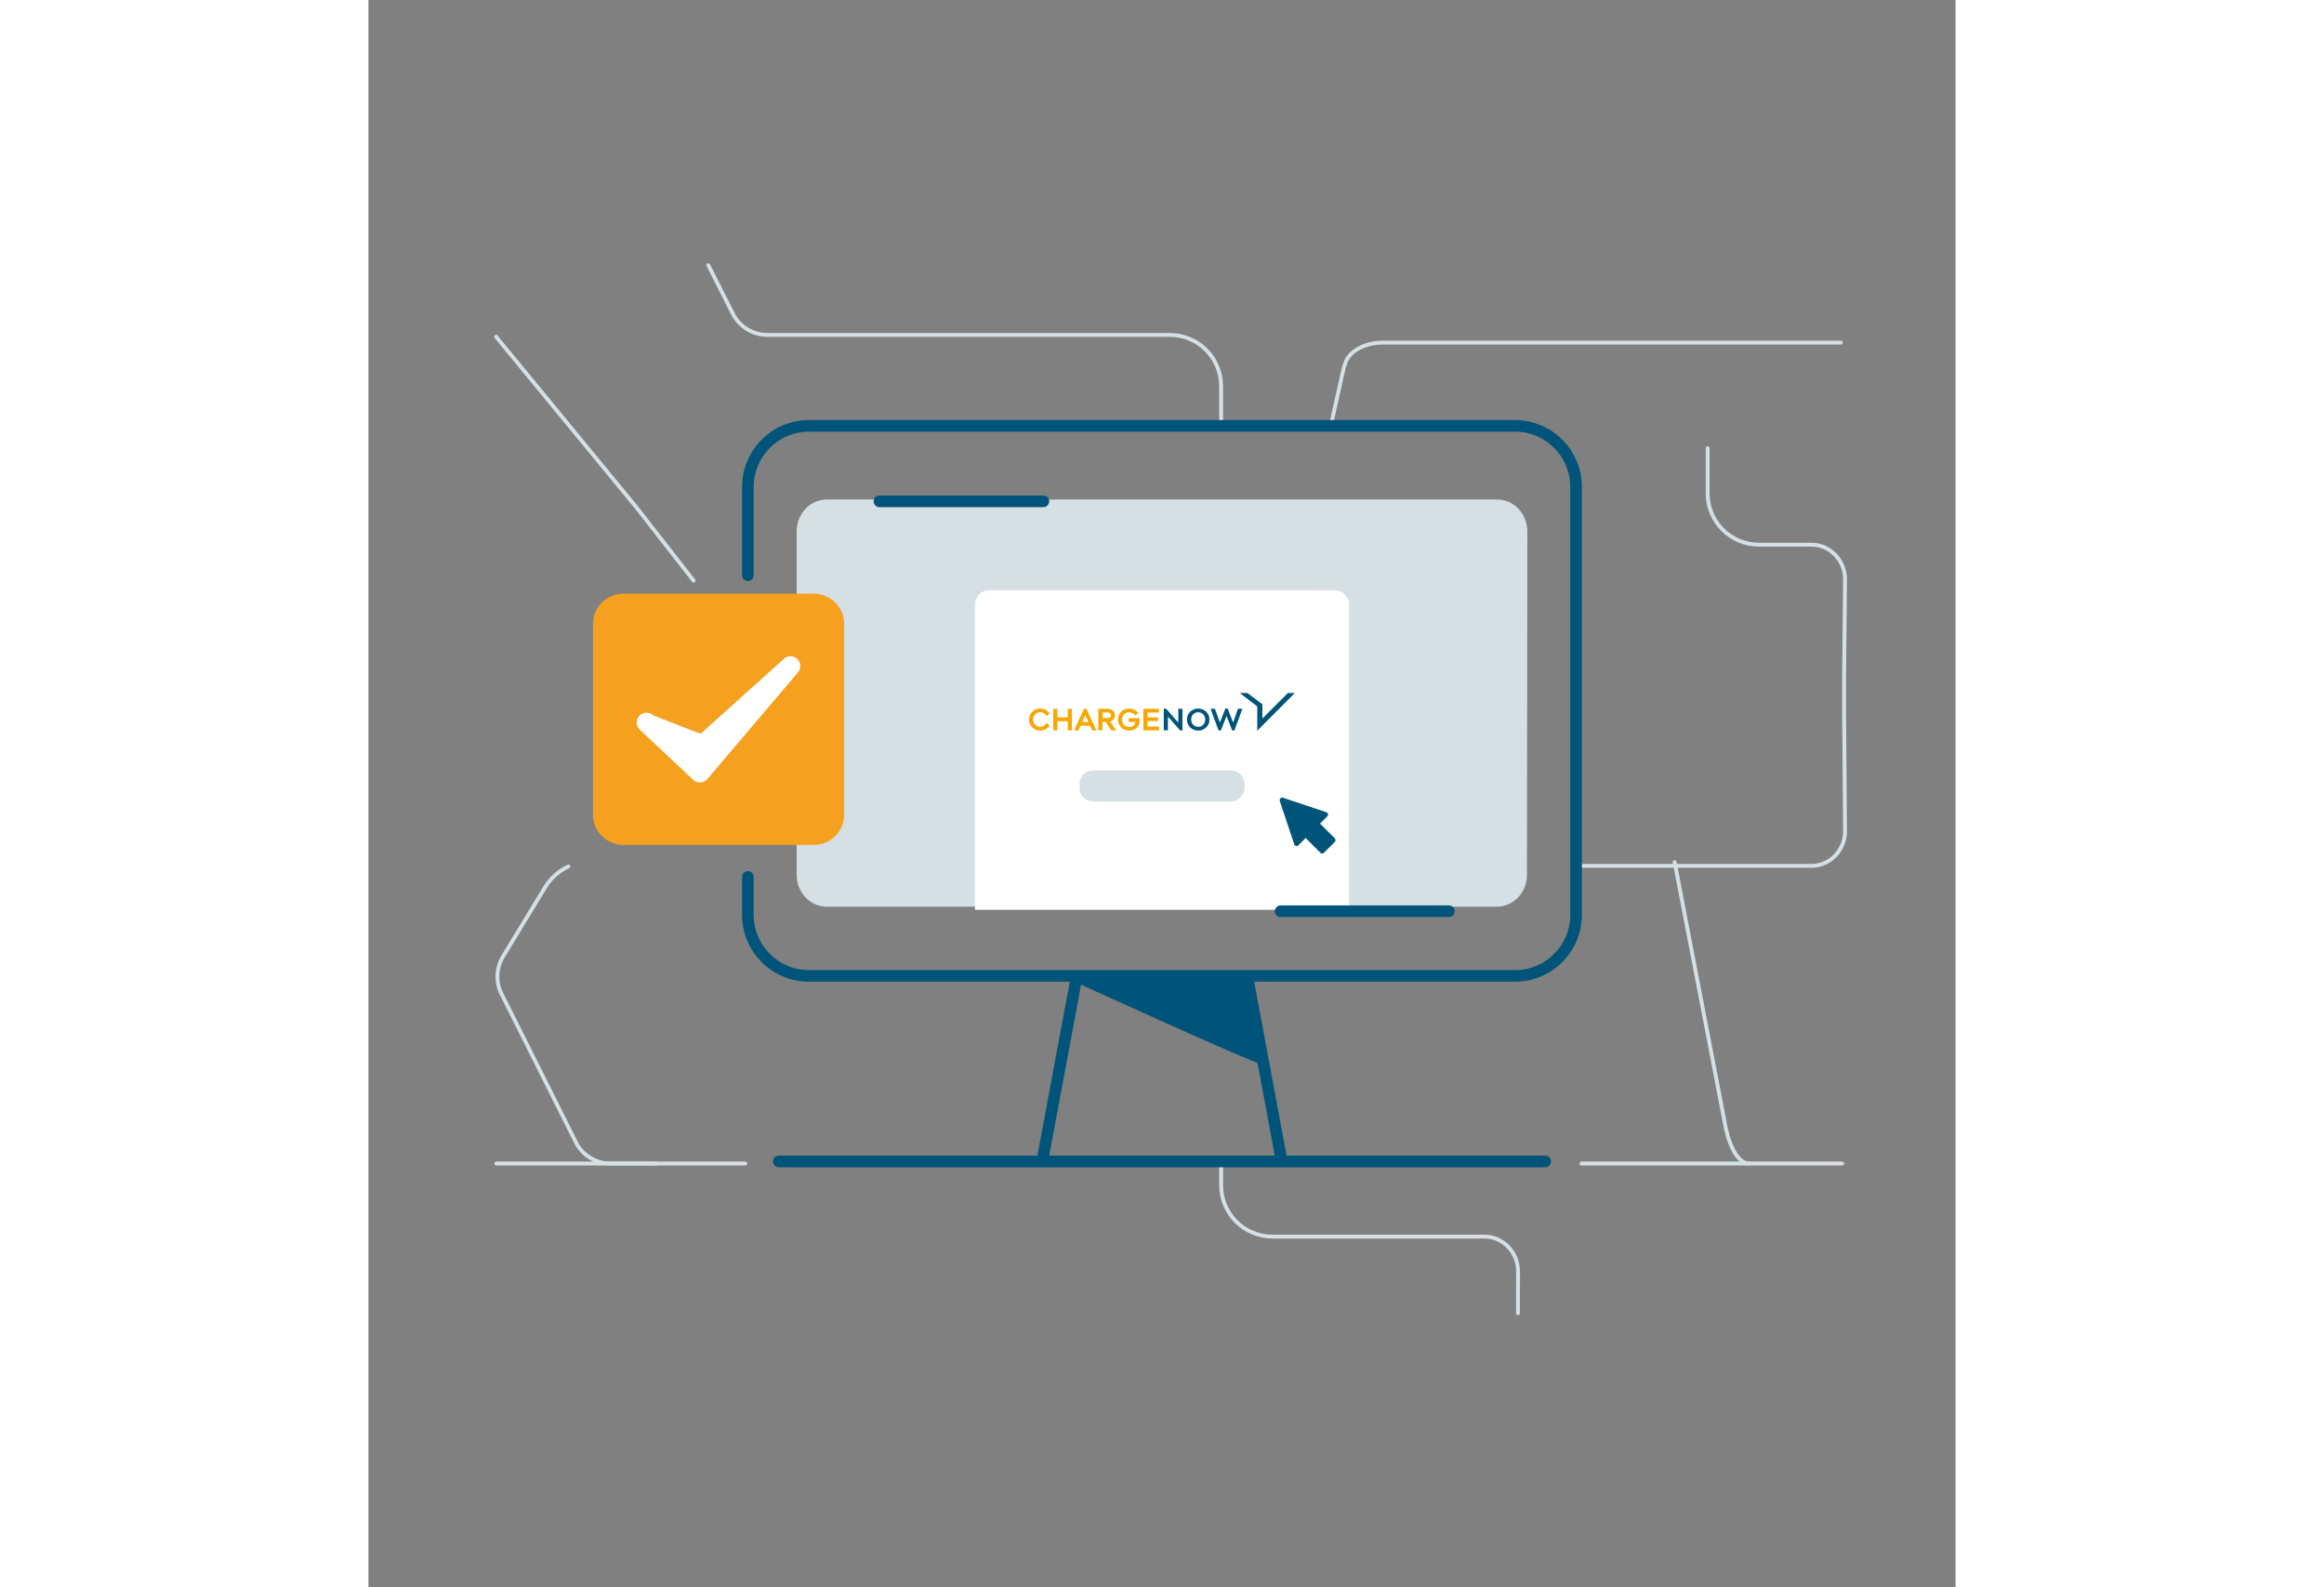<svg width="410" height="280" viewBox="0 -65 410 410" fill="none" xmlns="http://www.w3.org/2000/svg"><rect x="0" y="-65" width="410" height="410" fill="#808080" stroke="none"/><path d="M313.359 158.65h59.5c4.82-.05 8.62-4.16 8.59-8.98l-.24-30.15v-10.07l.24-24.78c.02-4.82-3.77-8.93-8.59-8.98h-13.66c-7.31 0-13.24-5.93-13.24-13.24V50.79m-49.01 223.42.03-10.83c.01-4.82-3.79-8.91-8.6-8.97h-54.86c-7.31 0-13.24-5.93-13.24-13.24v-5.9m-122.919.27H62.54c-3.6 0-6.92-1.92-8.72-5.04l-19.15-38.2c-1.8-3.12-1.8-6.95 0-10.07l10.97-18.05c1.45-2.38 3.56-4.23 6.01-5.36" stroke="#D5DFE4" stroke-miterlimit="10" stroke-linecap="round"/><path d="M380.72 235.54h-24.04c-2.48 0-4.78-3.46-6.02-9.07l-13.23-68.79M87.8 3.5l6.56 12.97c1.8 3.12 5.12 5.04 8.72 5.04h103.95c7.31 0 13.24 5.93 13.24 13.24v9.69m28.299.69 3.37-15.07.41-1.25c1.02-3.11 5.03-5.31 9.66-5.31h118.37" stroke="#D5DFE4" stroke-miterlimit="10" stroke-linecap="round"/><path d="M118.399 168.7h173.1c4.02 0 7.28-3.45 7.28-7.71l.09-76.05.01-12.69c0-4.27-3.26-7.73-7.28-7.73h-173.2c-4.02 0-7.28 3.46-7.28 7.72v88.75c0 4.25 3.26 7.71 7.28 7.71Z" fill="#D5DFE4" stroke="#D5DFE4" stroke-miterlimit="10" stroke-linecap="round"/><path d="M230.05 209.61c-.89.32-49.34-21.81-49.34-21.81l46.22-1.27 3.12 23.08Z" fill="#005479"/><path d="M182.93 187.41 174.06 235h61.88l-8.83-47.37-44.18-.22ZM106 235h198M98.02 161.5v9.79c0 8.72 7.07 15.79 15.79 15.79h182.37c8.72 0 15.79-7.07 15.79-15.79V60.79c0-8.72-7.07-15.79-15.79-15.79H113.81c-8.72 0-15.79 7.07-15.79 15.79v22.79m33.99-19.08h42.34" stroke="#005479" stroke-width="3" stroke-miterlimit="10" stroke-linecap="round"/><path d="M253.31 170h-96.63V91.08c0-2 1.62-3.62 3.62-3.62h89.38c2 0 3.62 1.62 3.62 3.62V170h.01Z" fill="#fff"/><path d="M235.649 170.37h43.46" stroke="#005479" stroke-width="3" stroke-miterlimit="10" stroke-linecap="round"/><path d="M115.04 153.24h-49.2A7.84 7.84 0 0 1 58 145.4V96.19a7.84 7.84 0 0 1 7.84-7.84h49.21a7.84 7.84 0 0 1 7.84 7.84v49.21c-.01 4.33-3.52 7.84-7.85 7.84Z" fill="#F5A11F"/><path d="M85.62 137.11c-.64 0-1.26-.24-1.73-.69L70.1 123.47a2.53 2.53 0 0 1-.11-3.58 2.53 2.53 0 0 1 3.58-.11l12.22 4.77 21.33-19.18a2.533 2.533 0 0 1 3.86 3.28l-23.43 27.57c-.45.53-1.09.85-1.79.89h-.14Z" fill="#fff"/><path d="M239.31 114h-1.78l-6.6 6.6v-3.69l-3.88-2.91h-1.97l4.53 3.46v6.28l9.7-9.74Zm-29.03 9.68h-.58l-3.17-3.59v3.53h-1.07v-5.57h.58l.03.03 3.14 3.56v-3.56h1.07v5.6Zm4.069.03c-1.62 0-2.91-1.26-2.91-2.85s1.26-2.85 2.91-2.85c1.62 0 2.91 1.26 2.91 2.85s-1.25 2.85-2.91 2.85Zm0-4.73c-1.07 0-1.81.78-1.81 1.88 0 1.1.78 1.88 1.81 1.88 1.07 0 1.81-.81 1.81-1.88.04-1.07-.74-1.88-1.81-1.88Zm9.361 4.7h-.58l-1.46-3.75-1.46 3.75h-.58l-.03-.06-2.07-5.54h1.13l.03.06 1.26 3.5 1.42-3.63h.58l.03.06 1.39 3.56 1.26-3.56h1.13l-2.05 5.61Z" fill="#005479"/><path d="M173.54 123.71c-1.62 0-2.91-1.26-2.91-2.85s1.29-2.85 2.91-2.85c1 0 1.88.49 2.4 1.29l.03.06-.81.58-.06-.1c-.39-.58-.91-.87-1.55-.87-1.07 0-1.85.78-1.85 1.88 0 1.1.78 1.88 1.85 1.88.65 0 1.2-.29 1.55-.87l.06-.1.81.58-.03.06c-.49.86-1.4 1.31-2.4 1.31Zm8.189-.06h-1.07v-2.36h-2.69v2.36h-1.07v-5.57h1.07v2.2h2.69v-2.2h1.07v5.57Zm6.341 0h-1.13l-.55-1.2h-2.43l-.55 1.2h-1.13l2.59-5.6h.58l2.62 5.6Zm-3.69-2.14h1.59l-.81-1.81-.78 1.81Zm8.77 2.14h-1.23l-1.46-2.17h-.84v2.17h-1.07v-5.57h2.33c1.17 0 1.97.68 1.97 1.68 0 .78-.49 1.36-1.26 1.59l1.56 2.3Zm-3.49-3.18h1.26c.55 0 .91-.26.91-.71 0-.45-.36-.74-.91-.74h-1.26v1.45Zm6.86 3.24c-1.65 0-2.91-1.26-2.91-2.85s1.29-2.85 2.91-2.85c.94 0 1.78.39 2.3 1.1l.06.06-.78.65-.1-.1c-.36-.49-.91-.74-1.52-.74-1.07 0-1.81.78-1.81 1.88 0 1.13.78 1.91 1.88 1.91.87 0 1.49-.52 1.59-1.29h-1.75v-.97h2.82v.65c0 1.52-1.1 2.55-2.69 2.55Zm7.74-.06h-4.08v-5.57h4.01v.97h-2.95v1.26h2.72v.94h-2.72v1.42h3.01v.98h.01Z" fill="#F6A800"/><path d="M222.819 141.52h-35.64c-1.65 0-2.99-1.34-2.99-2.99v-1.04c0-1.65 1.34-2.99 2.99-2.99h35.64c1.65 0 2.99 1.34 2.99 2.99v1.04c0 1.65-1.34 2.99-2.99 2.99Z" fill="#D5DFE4" stroke="#D5DFE4" stroke-miterlimit="10" stroke-linecap="round"/><path d="m249.629 151.54-3.8-3.8 1.86-1.86a.67.67 0 0 0 .18-.62.64.64 0 0 0-.43-.47l-11.18-3.73a.638.638 0 0 0-.67.16c-.18.18-.24.44-.16.67l3.73 11.18c.07.22.25.38.47.43.22.05.46-.01.62-.18l1.86-1.86 3.8 3.8c.13.13.3.19.47.19.17 0 .34-.06.47-.19l2.79-2.79a.68.68 0 0 0-.01-.93Z" fill="#005479"/><path d="M84 84.98 69.21 66.03 32.97 21.97m280.389 213.57h43.31m-323.619 0h41.22" stroke="#D5DFE4" stroke-miterlimit="10" stroke-linecap="round"/></svg>